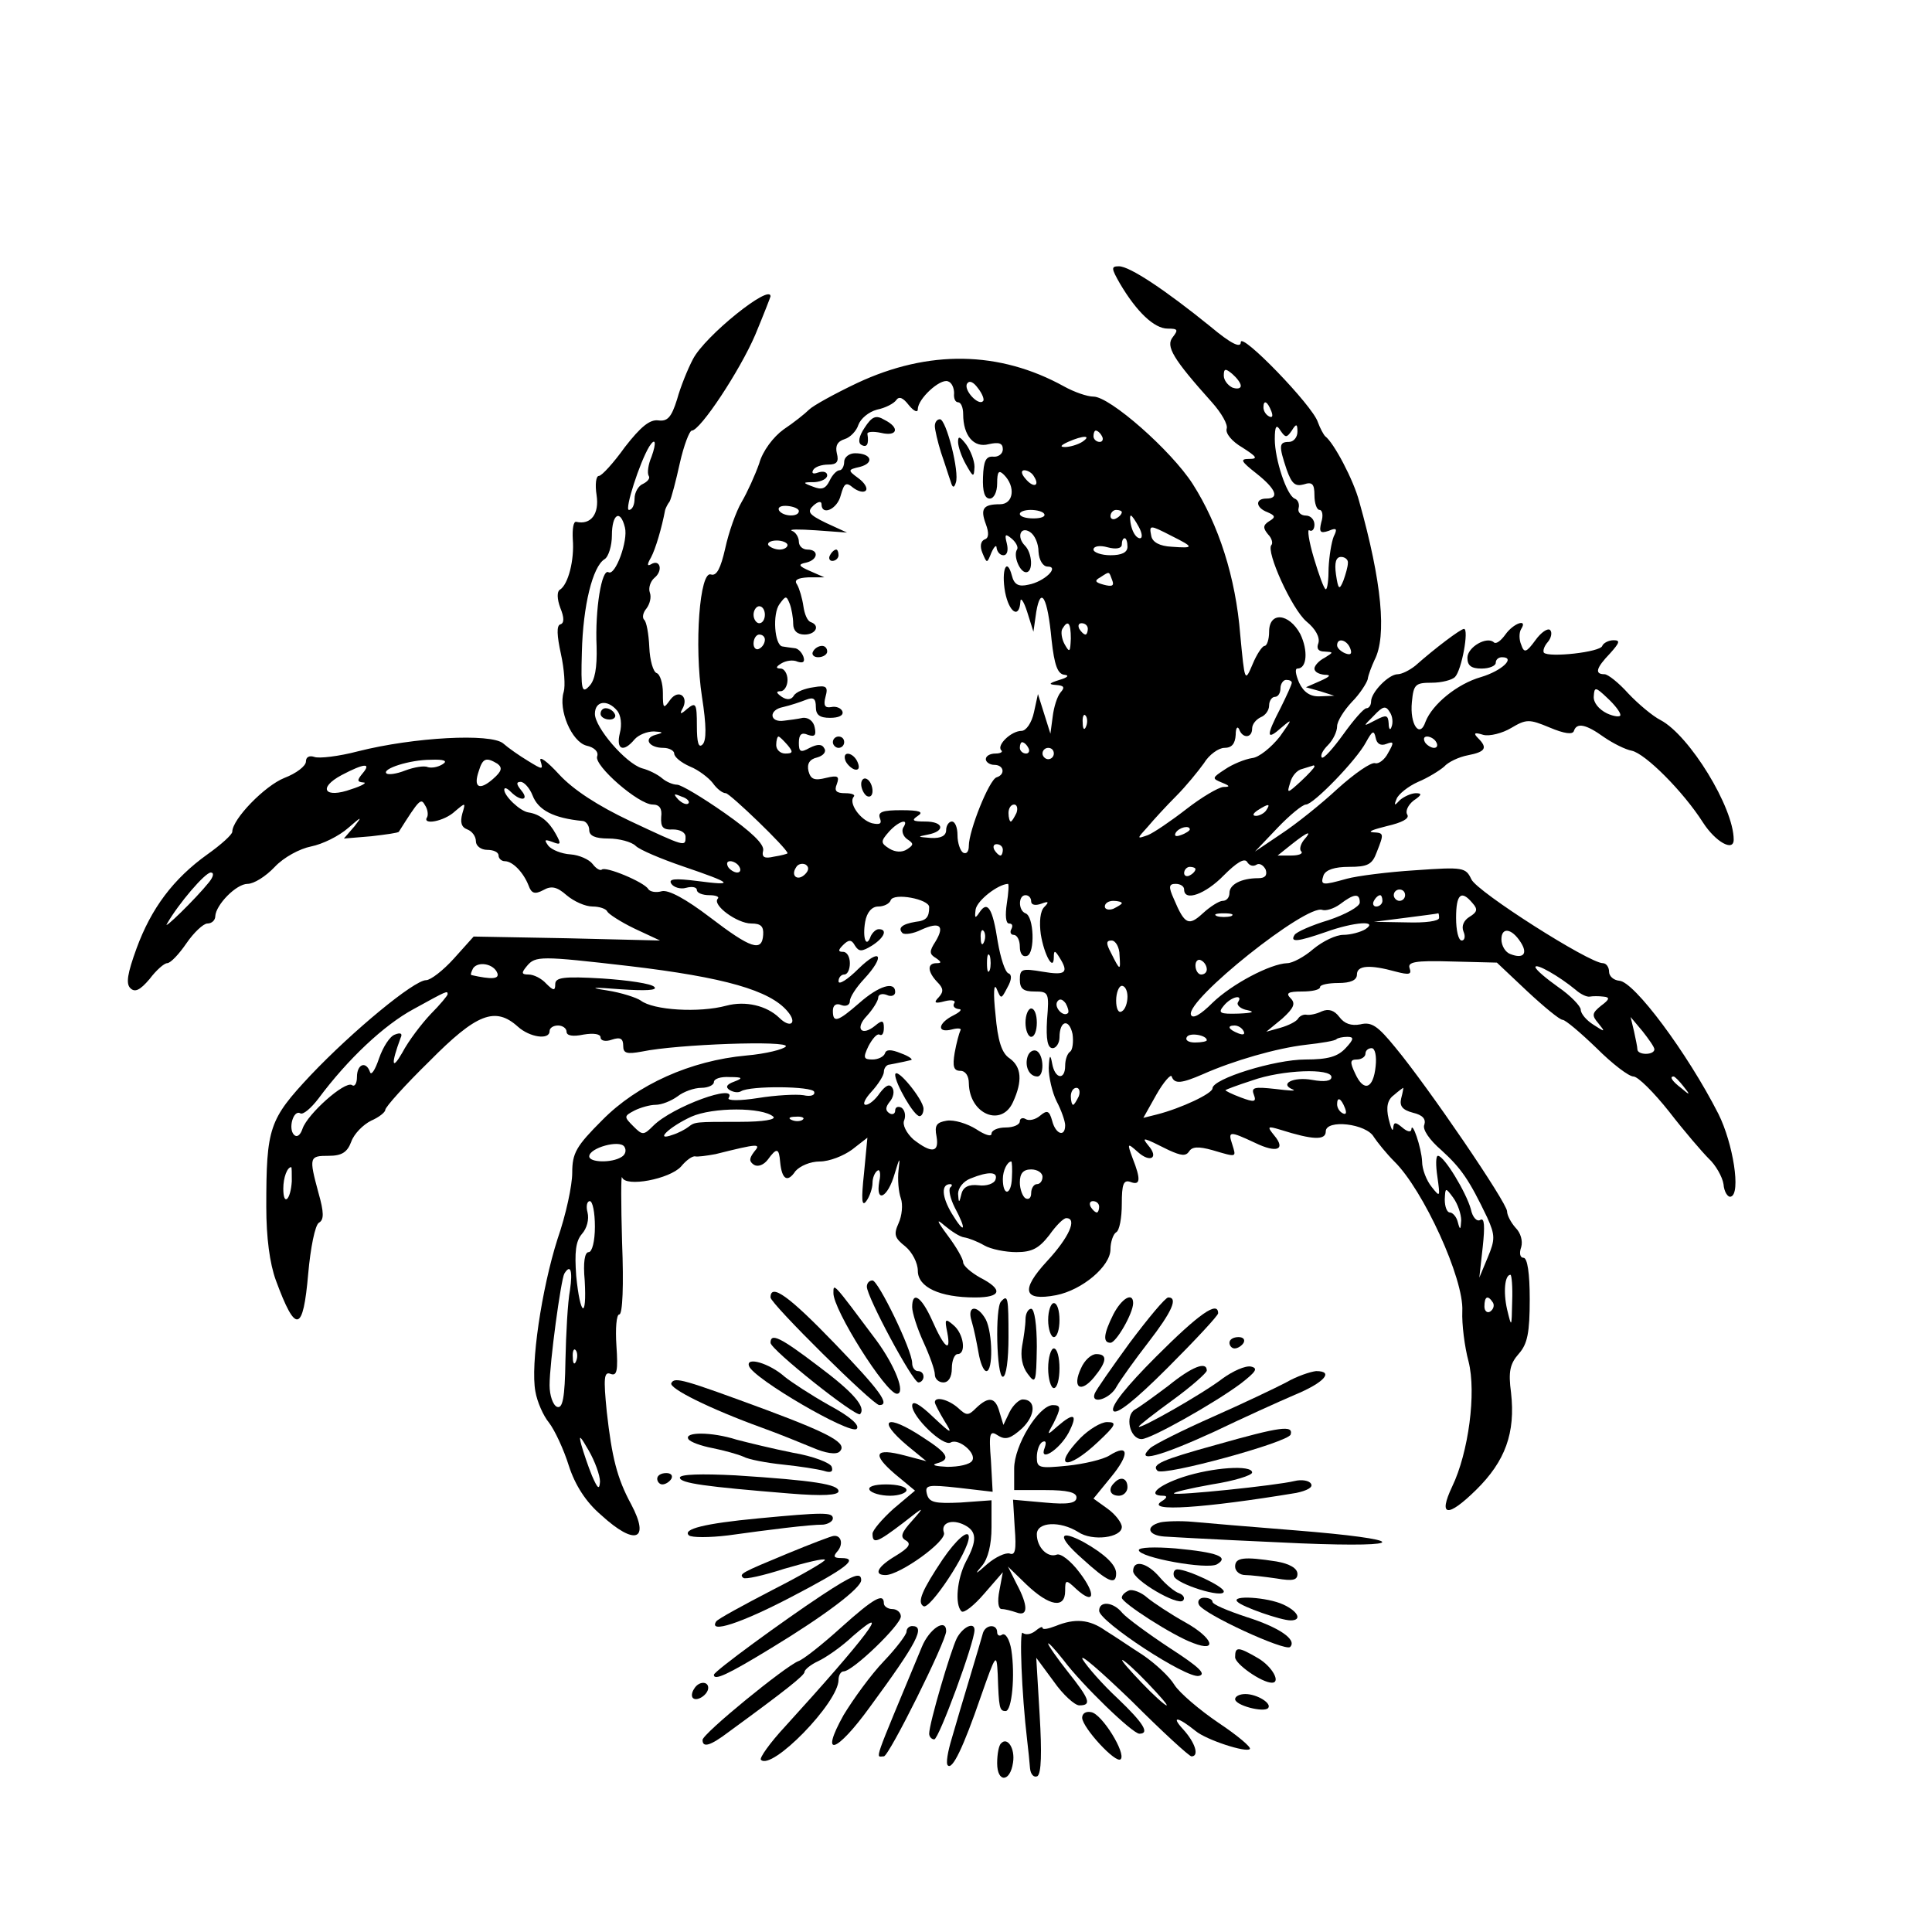 <?xml version="1.0" encoding="UTF-8" standalone="yes"?>
<svg version="1.0" xmlns="http://www.w3.org/2000/svg" width="100mm" height="100mm" viewBox="0 0 341 341" preserveAspectRatio="xMidYMid meet">
  <g transform="translate(0,341) scale(0.1,-0.1)" fill="#000000" stroke="none">
    <path d="M1977 2909 c29 -49 60 -79 84 -79 18 0 19 -2 9 -15 -13 -16 0 -38 69
-115 17 -19 29 -40 26 -47 -2 -8 9 -22 28 -33 25 -16 28 -20 12 -20 -17 0 -15
-4 13 -26 34 -27 41 -44 17 -44 -20 0 -19 -16 2 -24 14 -6 15 -9 3 -16 -11 -7
-11 -12 -2 -23 7 -7 9 -16 6 -19 -10 -11 36 -113 62 -135 16 -13 24 -28 21
-38 -4 -10 0 -15 11 -15 16 -1 16 -1 0 -11 -10 -5 -18 -14 -18 -19 0 -6 8 -10
18 -11 12 0 10 -3 -8 -11 l-25 -11 25 -7 25 -8 -25 -1 c-17 -1 -29 7 -37 24
-6 14 -8 25 -3 25 17 0 19 32 5 61 -20 37 -55 40 -55 4 0 -14 -4 -25 -8 -25
-4 0 -14 -15 -21 -32 -14 -33 -14 -32 -22 52 -8 101 -38 194 -84 266 -38 59
-146 154 -175 154 -11 0 -34 8 -52 18 -114 63 -239 65 -365 6 -40 -19 -78 -40
-85 -47 -7 -7 -27 -23 -45 -35 -18 -13 -37 -38 -43 -60 -7 -20 -21 -51 -31
-68 -10 -17 -23 -54 -29 -82 -8 -35 -15 -49 -25 -46 -20 8 -30 -125 -16 -216
8 -51 8 -77 1 -84 -7 -7 -10 3 -10 33 0 40 -2 42 -17 30 -11 -10 -14 -10 -9
-1 13 22 -6 37 -21 17 -12 -17 -13 -16 -13 12 0 17 -5 33 -11 35 -6 2 -12 22
-13 46 -1 23 -5 45 -9 48 -4 4 -2 13 4 20 6 8 9 20 6 28 -3 8 1 20 8 26 16 13
10 34 -6 24 -7 -4 -7 0 0 12 8 15 19 52 25 84 1 3 4 10 8 15 3 6 11 36 18 68
7 31 17 57 21 57 15 0 85 106 112 169 15 36 27 67 27 68 0 23 -116 -70 -137
-111 -9 -17 -22 -49 -28 -71 -10 -32 -17 -39 -33 -37 -15 2 -31 -11 -59 -47
-20 -28 -41 -51 -46 -51 -5 0 -7 -15 -4 -34 5 -33 -10 -53 -36 -47 -5 1 -7
-13 -6 -31 3 -36 -8 -80 -23 -89 -5 -3 -5 -16 1 -32 7 -17 7 -27 0 -29 -7 -2
-6 -20 1 -52 6 -27 8 -57 5 -67 -10 -32 14 -88 40 -95 14 -3 22 -11 19 -19 -6
-16 73 -85 98 -85 12 0 17 -7 15 -22 -1 -18 3 -23 21 -22 12 0 22 -5 22 -13 0
-18 0 -18 -98 28 -57 27 -100 55 -125 82 -21 23 -36 34 -33 24 5 -16 4 -16
-22 0 -15 9 -35 23 -44 31 -22 18 -157 11 -256 -14 -34 -9 -69 -13 -77 -10 -9
3 -15 0 -15 -8 0 -8 -17 -21 -38 -29 -35 -14 -92 -73 -92 -95 0 -5 -20 -23
-44 -40 -60 -43 -99 -95 -125 -166 -16 -44 -19 -62 -11 -70 8 -8 17 -4 34 16
12 16 26 28 31 28 6 0 21 16 34 35 13 19 30 35 37 35 8 0 14 6 14 13 1 20 37
57 57 57 11 0 32 13 48 30 16 17 44 32 64 36 20 4 49 18 66 33 23 20 25 21 11
3 l-19 -22 48 4 c26 3 48 6 49 8 36 57 39 60 46 47 5 -7 6 -17 4 -21 -10 -15
30 -8 49 10 19 16 19 16 13 -4 -4 -15 -2 -24 9 -28 8 -3 15 -12 15 -21 0 -8 9
-15 20 -15 11 0 20 -4 20 -10 0 -5 5 -10 11 -10 14 0 33 -20 42 -43 5 -14 11
-16 26 -8 14 8 24 6 41 -9 13 -11 33 -20 46 -20 12 0 24 -4 26 -9 2 -4 23 -18
48 -30 l45 -21 -165 4 -164 3 -35 -39 c-19 -21 -41 -38 -49 -38 -21 0 -129
-89 -204 -168 -73 -78 -78 -92 -78 -232 0 -54 6 -100 17 -130 35 -95 48 -92
57 12 4 45 12 86 19 90 9 5 9 18 -1 53 -17 63 -16 65 18 65 23 0 33 6 40 25 5
14 21 30 35 37 14 6 25 15 25 19 0 5 35 44 78 86 83 84 116 97 156 61 21 -19
56 -24 56 -8 0 6 7 10 15 10 8 0 15 -5 15 -11 0 -7 11 -9 30 -5 18 3 30 1 30
-5 0 -6 9 -8 20 -4 15 5 20 2 20 -11 0 -13 6 -15 33 -10 62 13 261 20 254 9
-4 -5 -35 -13 -70 -16 -98 -9 -192 -51 -254 -114 -46 -46 -53 -58 -53 -93 0
-22 -11 -74 -26 -117 -28 -88 -48 -222 -39 -269 3 -18 14 -43 24 -55 10 -13
26 -47 35 -76 11 -34 30 -64 57 -87 60 -55 87 -45 53 19 -25 46 -34 83 -43
163 -6 60 -5 72 7 67 11 -4 13 6 10 50 -2 30 0 55 5 55 6 0 8 52 5 127 -2 69
-2 121 0 115 6 -18 84 -3 104 19 9 11 20 19 25 18 4 -1 20 1 36 4 76 19 81 19
68 4 -9 -12 -9 -17 0 -23 7 -4 17 0 24 9 16 22 20 21 22 -4 3 -31 13 -37 27
-16 8 9 26 17 43 17 17 0 42 10 57 21 l27 21 -6 -63 c-5 -46 -4 -60 4 -49 6 8
11 23 11 32 0 9 4 19 9 22 4 3 6 -6 3 -19 -7 -40 15 -29 27 13 9 30 10 31 7 7
-2 -16 0 -39 4 -50 4 -11 2 -31 -4 -44 -9 -20 -7 -26 12 -41 12 -10 22 -29 22
-43 0 -29 39 -47 101 -47 47 0 50 14 9 35 -16 9 -30 21 -30 27 0 6 -12 27 -27
47 -20 27 -21 31 -6 18 12 -10 27 -20 35 -21 7 -1 23 -7 35 -14 12 -7 38 -12
57 -12 28 0 40 7 58 30 12 17 25 30 30 30 20 0 5 -34 -34 -76 -47 -51 -42 -71
16 -60 46 9 96 51 96 81 0 13 5 27 10 30 6 3 10 26 10 50 0 35 3 43 15 39 18
-7 19 4 4 42 -10 27 -9 27 9 11 22 -20 38 -11 19 11 -13 16 -10 15 36 -8 22
-10 30 -11 36 -2 5 8 16 9 41 2 44 -13 42 -13 35 10 -8 24 -5 24 40 3 39 -19
55 -12 34 13 -13 16 -12 17 11 10 57 -18 80 -19 80 -3 0 22 72 14 85 -10 6 -9
22 -29 36 -43 51 -50 123 -207 120 -264 -1 -23 4 -63 11 -89 14 -55 0 -161
-29 -221 -25 -53 -8 -55 42 -6 52 51 70 101 62 172 -5 37 -2 51 14 69 15 17
19 37 19 96 0 45 -4 73 -11 73 -6 0 -8 8 -4 19 3 11 -1 25 -10 34 -8 9 -15 22
-15 29 0 15 -139 219 -197 289 -31 38 -42 46 -62 41 -16 -3 -28 1 -37 13 -9
12 -19 15 -31 10 -10 -5 -22 -7 -27 -6 -5 1 -12 -2 -15 -7 -3 -5 -17 -12 -31
-16 l-25 -7 28 23 c21 19 24 27 15 36 -9 9 -5 12 20 12 18 0 32 3 32 8 0 4 15
7 32 7 22 0 33 5 33 15 0 16 22 18 69 5 23 -6 28 -5 24 6 -4 11 9 14 74 12
l80 -2 53 -50 c30 -28 58 -51 63 -51 5 0 32 -23 60 -50 28 -28 57 -50 65 -50
8 0 36 -28 63 -62 27 -35 59 -72 70 -83 12 -11 24 -32 26 -45 1 -14 8 -24 13
-22 18 5 4 94 -22 146 -55 108 -149 234 -175 235 -10 1 -18 8 -18 16 0 8 -5
15 -11 15 -24 0 -222 126 -232 148 -10 21 -14 22 -99 16 -48 -3 -103 -10 -121
-15 -43 -12 -47 -12 -41 6 4 10 20 15 45 15 33 0 41 4 49 26 13 33 13 34 -7
35 -10 1 1 5 25 11 26 6 40 13 36 20 -4 6 1 17 11 25 15 10 15 13 4 13 -8 0
-21 -6 -28 -12 -10 -11 -11 -10 -6 2 3 8 20 22 38 30 17 7 38 20 46 27 7 8 26
17 42 20 31 6 35 13 18 30 -9 9 -7 11 9 6 11 -3 34 3 49 12 27 16 32 16 68 1
26 -11 41 -13 43 -6 5 15 21 12 53 -11 16 -11 38 -22 49 -24 24 -5 91 -72 126
-127 22 -34 54 -52 54 -30 0 57 -78 184 -129 211 -14 7 -40 29 -57 47 -17 19
-36 34 -42 34 -18 0 -15 11 10 37 17 19 18 23 6 23 -9 0 -18 -5 -20 -10 -3
-11 -94 -21 -103 -12 -2 3 0 11 7 19 6 7 8 17 4 21 -4 4 -16 -4 -26 -18 -16
-22 -20 -23 -25 -8 -4 9 -4 22 0 28 12 19 -14 10 -28 -10 -8 -11 -16 -17 -20
-14 -12 12 -47 -8 -47 -27 0 -14 7 -19 25 -19 14 0 25 5 25 10 0 6 5 10 11 10
25 0 0 -24 -37 -35 -42 -12 -86 -48 -98 -79 -10 -30 -28 -5 -24 35 3 31 6 34
35 34 18 0 36 5 41 10 12 12 25 85 16 85 -6 0 -51 -34 -86 -65 -10 -8 -24 -15
-31 -15 -16 0 -47 -32 -47 -48 0 -7 -4 -12 -8 -12 -5 0 -23 -21 -41 -46 -18
-25 -35 -44 -38 -41 -3 4 2 13 11 22 9 9 16 24 16 33 0 9 12 28 26 43 14 14
26 33 28 40 1 8 7 23 12 34 22 42 13 138 -27 280 -10 38 -45 104 -60 115 -3 3
-9 14 -13 25 -9 29 -136 160 -136 141 0 -11 -17 -3 -54 28 -79 64 -142 106
-161 106 -14 0 -14 -3 2 -31z m213 -180 c0 -5 -7 -6 -15 -3 -8 4 -15 13 -15
21 0 13 3 13 15 3 8 -7 15 -16 15 -21z m-506 -13 c-1 -9 2 -16 7 -16 5 0 9 -9
9 -21 0 -38 19 -60 45 -53 18 4 25 2 25 -9 0 -8 -8 -14 -17 -13 -13 1 -17 -8
-18 -36 -1 -26 3 -38 12 -38 7 0 13 11 13 27 0 21 3 24 12 15 21 -21 17 -52
-7 -52 -30 0 -35 -8 -25 -35 6 -16 5 -25 -2 -27 -7 -3 -9 -12 -4 -24 8 -19 8
-19 16 1 5 11 9 14 9 8 1 -7 6 -13 12 -13 7 0 9 9 6 21 -4 16 -3 18 9 8 7 -6
12 -15 9 -19 -7 -11 5 -40 16 -40 13 0 11 34 -2 47 -15 15 -8 35 9 24 8 -5 15
-20 15 -35 1 -15 8 -26 16 -26 22 0 -6 -27 -34 -32 -17 -4 -25 0 -29 16 -9 34
-19 10 -12 -29 7 -36 25 -48 27 -17 0 9 6 1 12 -18 l11 -35 5 35 c8 47 20 26
27 -49 5 -46 11 -61 23 -62 9 -1 5 -5 -9 -9 -19 -6 -20 -8 -6 -9 14 -1 16 -4
8 -13 -6 -7 -12 -26 -14 -43 l-4 -30 -11 35 -11 35 -7 -32 c-4 -19 -14 -33
-22 -33 -18 0 -44 -25 -36 -34 4 -3 -1 -6 -10 -6 -9 0 -17 -4 -17 -10 0 -5 7
-10 15 -10 17 0 20 -17 4 -22 -13 -4 -49 -94 -49 -121 0 -10 -4 -15 -10 -12
-5 3 -10 17 -10 31 0 13 -4 24 -10 24 -5 0 -10 -7 -10 -15 0 -10 -9 -15 -27
-14 -24 2 -25 2 -5 6 31 6 28 23 -5 23 -22 0 -25 2 -13 10 11 7 3 10 -29 10
-33 0 -42 -3 -38 -14 4 -10 0 -12 -14 -9 -21 6 -42 36 -32 47 3 3 -3 6 -15 6
-16 0 -20 4 -15 16 5 14 2 16 -19 11 -20 -5 -27 -3 -31 12 -3 13 2 21 15 24
11 3 17 10 13 16 -4 8 -12 8 -26 1 -16 -9 -19 -7 -19 9 0 15 5 19 16 14 12 -4
15 -1 12 13 -2 11 -11 18 -21 17 -9 -2 -24 -4 -33 -5 -26 -4 -28 19 -2 24 13
3 31 9 41 13 13 5 17 2 17 -13 0 -14 7 -19 25 -19 15 0 24 4 22 11 -2 6 -11
10 -20 8 -11 -2 -14 3 -10 18 5 18 2 21 -21 17 -15 -2 -31 -8 -35 -15 -4 -7
-12 -8 -21 -2 -10 7 -11 10 -2 10 6 0 12 9 12 20 0 11 -6 20 -12 20 -9 0 -9 3
1 9 8 5 21 7 29 3 10 -3 13 0 10 9 -3 8 -10 15 -16 15 -7 1 -16 2 -21 3 -14 2
-18 58 -5 75 11 15 12 15 18 0 3 -8 6 -24 6 -35 0 -12 7 -19 20 -19 20 0 28
16 11 22 -6 2 -11 14 -13 28 -2 14 -7 31 -11 38 -6 8 0 12 20 13 l28 0 -25 11
c-21 9 -22 12 -7 15 21 5 23 23 2 23 -8 0 -15 6 -15 14 0 8 -6 17 -12 19 -7 3
12 3 42 1 l55 -4 -37 17 c-31 15 -34 20 -22 31 8 7 14 8 14 2 0 -21 28 -9 34
16 6 21 9 24 22 13 8 -6 18 -9 22 -5 4 4 -2 14 -13 22 -19 14 -19 15 3 20 26
7 20 24 -9 24 -10 0 -19 -7 -19 -15 0 -8 -4 -15 -8 -15 -5 0 -13 -8 -18 -19
-7 -14 -14 -16 -29 -10 -19 7 -19 8 3 8 12 1 22 6 22 12 0 6 -7 8 -16 5 -8 -3
-12 -2 -9 4 3 6 15 10 27 10 15 0 19 5 15 20 -3 13 1 21 14 25 10 3 21 15 24
25 4 11 18 23 33 27 15 3 30 11 34 17 5 7 12 4 22 -9 9 -11 16 -14 16 -7 0 18
39 54 53 49 7 -2 11 -12 11 -21z m51 -14 c-8 -9 -35 20 -28 31 4 6 11 3 19 -8
8 -10 12 -21 9 -23z m509 -18 c3 -8 2 -12 -4 -9 -6 3 -10 10 -10 16 0 14 7 11
14 -7z m36 -34 c8 13 10 12 10 -2 0 -10 -7 -18 -15 -18 -18 0 -18 -7 -4 -49 9
-25 15 -30 30 -26 15 5 19 1 19 -19 0 -14 4 -26 9 -26 5 0 7 -10 3 -22 -4 -17
-2 -20 13 -15 14 6 16 4 9 -10 -4 -10 -8 -35 -9 -55 0 -21 -2 -38 -5 -38 -3 0
-12 25 -21 55 -9 30 -12 52 -8 49 5 -3 9 2 9 10 0 9 -7 16 -15 16 -9 0 -15 6
-13 13 2 7 -1 15 -7 17 -14 6 -35 69 -35 105 0 23 3 27 10 15 9 -13 11 -13 20
0z m-335 -10 c3 -5 1 -10 -4 -10 -6 0 -11 5 -11 10 0 6 2 10 4 10 3 0 8 -4 11
-10z m-35 -10 c-8 -5 -22 -9 -30 -9 -10 0 -8 3 5 9 27 12 43 12 25 0z m-760
-26 c-6 -14 -8 -29 -5 -34 3 -4 -2 -10 -10 -14 -8 -3 -15 -15 -15 -26 0 -11
-4 -20 -10 -20 -8 0 19 84 36 112 11 17 13 7 4 -18z m675 -35 c11 -17 -1 -21
-15 -4 -8 9 -8 15 -2 15 6 0 14 -5 17 -11z m-415 -61 c0 -11 -28 -10 -35 1 -3
6 4 9 15 8 11 -1 20 -5 20 -9z m433 -5 c3 -5 -6 -8 -19 -8 -13 0 -24 3 -24 8
0 4 9 7 19 7 11 0 22 -3 24 -7z m137 3 c0 -3 -4 -8 -10 -11 -5 -3 -10 -1 -10
4 0 6 5 11 10 11 6 0 10 -2 10 -4z m-877 -27 c6 -23 -17 -86 -29 -79 -12 7
-24 -66 -21 -131 1 -38 -3 -60 -13 -70 -13 -14 -15 -7 -13 60 2 82 19 151 40
164 7 4 13 24 13 42 0 38 15 47 23 14z m907 1 c6 -11 7 -20 2 -20 -6 0 -12 9
-15 20 -3 11 -3 20 -1 20 2 0 8 -9 14 -20z m58 -16 c40 -20 40 -22 0 -19 -21
1 -34 8 -36 19 -4 20 -3 20 36 0z m-678 -16 c0 -4 -6 -8 -14 -8 -8 0 -17 4
-20 8 -2 4 4 8 15 8 10 0 19 -4 19 -8z m600 -3 c0 -10 -10 -15 -30 -15 -16 0
-30 5 -30 10 0 6 11 8 25 4 15 -4 25 -2 25 5 0 6 2 11 5 11 3 0 5 -7 5 -15z
m389 -29 c0 -6 -4 -20 -8 -31 -7 -17 -9 -16 -13 11 -3 21 0 31 9 31 7 0 13 -5
12 -11z m-416 -30 c4 -10 0 -12 -15 -8 -15 4 -17 7 -6 13 17 11 15 11 21 -5z
m-613 -61 c0 -8 -4 -15 -10 -15 -5 0 -10 7 -10 15 0 8 5 15 10 15 6 0 10 -7
10 -15z m540 -42 c-1 -24 -2 -26 -11 -10 -5 9 -7 22 -4 27 10 17 15 11 15 -17z
m30 17 c0 -5 -2 -10 -4 -10 -3 0 -8 5 -11 10 -3 6 -1 10 4 10 6 0 11 -4 11
-10z m-570 -19 c0 -6 -4 -13 -10 -16 -5 -3 -10 1 -10 9 0 9 5 16 10 16 6 0 10
-4 10 -9z m1033 -15 c4 -10 1 -13 -9 -9 -7 3 -14 9 -14 14 0 14 17 10 23 -5z
m-103 -61 c0 -3 -9 -23 -20 -45 -26 -50 -25 -58 2 -34 20 17 19 15 -3 -16 -15
-19 -37 -37 -49 -38 -13 -2 -35 -11 -48 -20 -23 -15 -23 -16 -6 -23 15 -6 16
-8 3 -8 -9 -1 -38 -18 -65 -39 -27 -21 -58 -42 -68 -46 -20 -7 -20 -7 0 15 10
12 33 37 50 54 17 17 39 44 49 58 9 15 26 27 36 27 13 0 19 7 20 23 0 12 3 16
6 10 6 -17 23 -16 23 1 0 8 7 16 15 20 8 3 15 12 15 21 0 8 5 15 10 15 6 0 10
7 10 15 0 8 5 15 10 15 6 0 10 -2 10 -5z m580 -57 c0 -4 -11 -3 -24 3 -14 7
-24 19 -23 30 1 17 3 17 24 -3 13 -12 23 -25 23 -30z m-1771 8 c7 -8 9 -25 5
-40 -7 -29 6 -35 26 -11 7 8 22 14 34 14 17 -1 18 -2 3 -6 -22 -6 -12 -23 14
-23 10 0 19 -5 19 -10 0 -6 12 -16 28 -23 15 -6 33 -20 40 -29 7 -10 17 -18
23 -18 7 0 109 -98 109 -106 0 -1 -11 -4 -24 -6 -17 -4 -22 -1 -19 11 2 11
-21 33 -68 66 -40 28 -77 50 -84 50 -7 0 -19 5 -26 11 -8 7 -24 15 -36 18 -29
9 -83 72 -83 96 0 23 22 26 39 6z m1367 -29 c-2 -7 -5 -4 -5 6 -1 15 -4 16
-23 6 -23 -12 -23 -12 -3 8 16 17 21 18 28 6 5 -7 6 -19 3 -26z m-539 1 c-3
-8 -6 -5 -6 6 -1 11 2 17 5 13 3 -3 4 -12 1 -19z m530 -31 c13 5 14 3 3 -16
-6 -12 -17 -20 -23 -18 -7 2 -36 -18 -66 -45 -29 -27 -74 -63 -100 -80 l-46
-31 40 42 c21 22 44 41 50 41 13 0 89 78 106 110 11 20 14 22 17 8 2 -11 9
-15 19 -11z m-1057 -2 c10 -12 10 -15 -4 -15 -9 0 -16 7 -16 15 0 8 2 15 4 15
2 0 9 -7 16 -15z m1145 5 c3 -5 2 -10 -4 -10 -5 0 -13 5 -16 10 -3 6 -2 10 4
10 5 0 13 -4 16 -10z m-720 -10 c3 -5 1 -10 -4 -10 -6 0 -11 5 -11 10 0 6 2
10 4 10 3 0 8 -4 11 -10z m45 -10 c0 -5 -4 -10 -10 -10 -5 0 -10 5 -10 10 0 6
5 10 10 10 6 0 10 -4 10 -10z m-1079 -19 c-8 -5 -19 -7 -26 -5 -6 3 -24 0 -40
-6 -15 -6 -30 -8 -33 -5 -8 8 41 24 78 24 24 1 31 -2 21 -8z m97 1 c9 -7 8
-13 -8 -27 -24 -21 -35 -15 -25 14 7 23 13 25 33 13z m-238 -17 c-10 -12 -10
-15 1 -16 8 0 -2 -6 -21 -12 -47 -17 -60 2 -17 25 40 21 53 22 37 3z m1680 12
c0 -2 -11 -14 -24 -26 -24 -22 -25 -22 -19 -3 3 12 12 23 22 25 9 3 17 5 19 6
1 0 2 0 2 -2z m-1380 -51 c10 -26 37 -40 88 -45 6 0 12 -8 12 -16 0 -10 10
-15 34 -15 19 0 41 -6 48 -13 7 -7 45 -23 83 -36 88 -30 94 -35 26 -26 -40 5
-52 4 -46 -5 4 -6 16 -10 26 -7 11 3 19 1 19 -4 0 -5 10 -9 22 -9 12 0 18 -3
15 -6 -11 -11 34 -44 59 -44 17 0 22 -5 21 -20 -2 -31 -22 -24 -94 31 -42 32
-73 49 -85 46 -10 -3 -21 -1 -24 4 -7 12 -76 41 -82 34 -3 -2 -10 2 -16 10 -6
8 -24 16 -39 17 -16 1 -33 8 -39 15 -8 11 -7 12 7 7 15 -6 16 -4 6 14 -12 22
-28 35 -48 38 -15 2 -43 29 -43 40 0 5 5 3 12 -4 17 -17 33 -15 18 3 -9 11 -9
15 -1 15 6 0 16 -11 21 -24z m275 -14 c-3 -3 -11 0 -18 7 -9 10 -8 11 6 5 10
-3 15 -9 12 -12z m579 -17 c-4 -8 -8 -15 -10 -15 -2 0 -4 7 -4 15 0 8 4 15 10
15 5 0 7 -7 4 -15z m441 5 c-3 -5 -12 -10 -18 -10 -7 0 -6 4 3 10 19 12 23 12
15 0z m-641 -31 c-3 -6 0 -15 7 -20 12 -8 12 -10 0 -18 -9 -6 -21 -5 -31 1
-16 10 -16 13 -1 30 17 19 37 25 25 7z m506 -3 c0 -2 -7 -7 -16 -10 -8 -3 -12
-2 -9 4 6 10 25 14 25 6z m201 -19 c-6 -8 -8 -17 -4 -20 3 -4 -5 -7 -18 -7
l-24 0 25 20 c29 23 37 25 21 7z m-531 -17 c0 -5 -2 -10 -4 -10 -3 0 -8 5 -11
10 -3 6 -1 10 4 10 6 0 11 -4 11 -10z m448 -26 c5 3 12 -1 16 -9 3 -10 -1 -15
-13 -15 -30 0 -51 -11 -51 -26 0 -8 -5 -14 -12 -14 -6 0 -22 -10 -35 -22 -25
-23 -32 -20 -51 25 -10 22 -9 27 3 27 8 0 15 -4 15 -10 0 -22 38 -8 70 25 22
22 36 31 41 24 4 -7 11 -9 17 -5z m-913 -4 c3 -5 2 -10 -4 -10 -5 0 -13 5 -16
10 -3 6 -2 10 4 10 5 0 13 -4 16 -10z m116 -13 c-13 -13 -26 -3 -16 12 3 6 11
8 17 5 6 -4 6 -10 -1 -17z m689 9 c0 -3 -4 -8 -10 -11 -5 -3 -10 -1 -10 4 0 6
5 11 10 11 6 0 10 -2 10 -4z m-1741 -23 c-24 -30 -84 -88 -74 -73 20 35 67 90
77 90 6 0 5 -7 -3 -17z m1408 -38 c-3 -20 -2 -35 4 -35 6 0 7 -4 4 -10 -3 -5
-1 -10 4 -10 6 0 11 -9 11 -21 0 -12 5 -19 13 -16 14 5 12 70 -3 75 -13 5 -13
32 0 32 6 0 10 -5 10 -11 0 -6 7 -8 18 -4 13 5 14 3 5 -6 -7 -7 -9 -26 -6 -48
6 -37 23 -67 23 -40 0 12 2 12 10 -1 17 -27 11 -32 -30 -25 -36 6 -40 5 -40
-14 0 -16 6 -21 26 -21 25 0 26 -2 22 -50 -2 -35 1 -50 10 -50 6 0 12 9 12 19
0 30 17 34 23 6 2 -14 0 -28 -4 -31 -5 -3 -9 -14 -9 -25 0 -26 -18 -24 -23 4
-3 17 -5 16 -6 -8 0 -16 6 -43 14 -59 8 -15 15 -35 15 -42 0 -22 -17 -16 -23
8 -5 18 -9 19 -21 9 -8 -7 -20 -10 -26 -6 -5 3 -10 1 -10 -4 0 -6 -11 -11 -25
-11 -14 0 -25 -5 -25 -11 0 -6 -12 -2 -27 8 -16 10 -39 17 -52 15 -18 -3 -22
-8 -18 -28 5 -29 -9 -30 -41 -5 -12 11 -20 26 -16 34 3 8 1 18 -5 22 -6 3 -11
1 -11 -5 0 -6 -5 -8 -10 -5 -8 5 -7 11 0 20 7 8 9 19 5 25 -5 8 -12 4 -22 -9
-8 -12 -19 -21 -25 -21 -6 0 -2 10 10 23 12 13 22 29 22 35 0 7 5 13 10 13 6
1 15 3 20 4 6 1 13 3 18 4 4 1 -4 7 -18 12 -17 7 -26 7 -28 0 -2 -6 -12 -11
-22 -11 -16 0 -17 3 -7 24 7 13 15 22 19 20 5 -3 8 2 8 12 0 13 -3 14 -15 4
-24 -20 -37 -6 -15 17 11 12 20 27 20 32 0 6 7 8 15 5 8 -4 15 -1 15 5 0 20
-29 11 -63 -19 -39 -34 -47 -36 -47 -14 0 10 6 14 15 10 8 -3 15 0 15 7 0 7
11 24 25 39 38 41 30 57 -10 18 -19 -19 -35 -29 -35 -22 0 7 5 12 10 12 6 0
10 9 10 20 0 11 -5 20 -12 20 -9 0 -9 3 0 12 10 10 15 10 21 -1 7 -11 12 -11
30 0 22 14 28 29 12 29 -5 0 -11 -6 -14 -12 -8 -23 -15 -4 -10 25 3 17 12 27
23 27 10 0 20 5 22 11 5 14 68 2 68 -12 0 -18 -5 -24 -24 -26 -24 -4 -32 -11
-23 -20 4 -3 19 -1 33 6 33 15 42 7 25 -21 -11 -17 -11 -22 1 -29 10 -7 10 -9
1 -9 -17 0 -16 -15 1 -33 11 -11 12 -17 3 -27 -10 -10 -7 -12 11 -7 12 3 20 1
16 -4 -3 -5 1 -9 8 -10 7 0 3 -5 -9 -11 -28 -14 -30 -32 -3 -25 11 3 18 2 15
-2 -2 -4 -7 -22 -10 -39 -4 -24 -2 -32 10 -32 9 0 15 -9 15 -22 1 -55 58 -78
78 -33 17 37 15 62 -6 77 -14 9 -21 31 -25 78 -4 36 -3 56 2 45 8 -19 8 -19
19 2 8 14 8 23 2 25 -6 2 -14 27 -19 56 -9 59 -18 73 -32 52 -8 -12 -9 -11 -7
5 3 16 39 44 57 45 2 0 1 -16 -2 -35z m703 15 c0 -5 -4 -10 -10 -10 -5 0 -10
5 -10 10 0 6 5 10 10 10 6 0 10 -4 10 -10z m-80 -13 c0 -7 -25 -21 -55 -31
-30 -9 -57 -21 -60 -26 -9 -14 6 -12 55 5 50 18 94 21 70 5 -8 -5 -26 -10 -39
-10 -13 0 -36 -11 -53 -25 -16 -14 -37 -25 -46 -25 -30 -1 -98 -37 -132 -70
-21 -21 -35 -29 -38 -21 -9 26 204 196 232 185 6 -2 20 2 31 10 25 19 35 20
35 3z m40 3 c0 -5 -5 -10 -11 -10 -5 0 -7 5 -4 10 3 6 8 10 11 10 2 0 4 -4 4
-10z m159 -4 c10 -11 8 -16 -5 -24 -10 -6 -15 -16 -11 -26 4 -9 2 -16 -3 -16
-6 0 -10 18 -10 40 0 42 9 50 29 26z m-619 0 c0 -2 -7 -6 -15 -10 -8 -3 -15
-1 -15 4 0 6 7 10 15 10 8 0 15 -2 15 -4z m193 -23 c-7 -2 -19 -2 -25 0 -7 3
-2 5 12 5 14 0 19 -2 13 -5z m367 -3 c0 -6 -25 -9 -57 -8 l-58 1 55 7 c30 4
56 7 58 8 1 1 2 -2 2 -8z m-803 -42 c-3 -8 -6 -5 -6 6 -1 11 2 17 5 13 3 -3 4
-12 1 -19z m947 -1 c13 -20 5 -30 -18 -21 -9 3 -16 15 -16 26 0 22 18 20 34
-5z m-708 -23 c2 -28 1 -28 -15 4 -9 17 -9 22 1 22 7 0 14 -12 14 -26z m-229
-26 c-3 -7 -5 -2 -5 12 0 14 2 19 5 13 2 -7 2 -19 0 -25z m-637 7 c169 -20
249 -43 280 -80 18 -21 5 -31 -15 -11 -22 21 -59 30 -93 21 -48 -13 -129 -8
-151 9 -7 5 -34 14 -60 18 -33 5 -26 6 24 2 44 -3 66 -2 60 4 -5 6 -47 12 -92
15 -68 4 -83 2 -83 -10 0 -12 -3 -12 -16 1 -8 9 -22 16 -31 16 -13 0 -13 3 -3
15 15 18 24 18 180 0z m1020 -6 c0 -5 -4 -9 -10 -9 -5 0 -10 7 -10 16 0 8 5
12 10 9 6 -3 10 -10 10 -16z m-1252 -7 c3 -10 -10 -11 -46 -3 -2 1 0 6 3 12 9
13 37 8 43 -9z m1903 -29 c9 -8 20 -13 25 -12 5 1 16 1 24 0 12 -1 11 -5 -4
-16 -16 -13 -17 -17 -5 -31 13 -16 12 -16 -8 -3 -13 8 -23 20 -23 27 0 6 -18
25 -40 40 -21 15 -39 30 -40 35 0 8 42 -16 71 -40z m-791 -12 c0 -11 -4 -23
-10 -26 -6 -4 -10 5 -10 19 0 14 5 26 10 26 6 0 10 -9 10 -19z m-1200 4 c0 -2
-13 -18 -30 -35 -16 -17 -39 -47 -50 -68 -19 -33 -20 -20 -3 26 4 8 0 10 -10
6 -9 -3 -21 -22 -28 -42 -7 -21 -14 -31 -16 -24 -7 20 -23 14 -23 -9 0 -11 -4
-18 -9 -14 -13 7 -78 -51 -87 -77 -4 -12 -10 -16 -15 -11 -11 11 -1 45 11 38
5 -3 19 9 32 26 52 70 116 130 168 158 60 33 60 33 60 26z m1095 -33 c-8 -8
-25 10 -19 20 4 6 9 5 15 -3 4 -7 6 -15 4 -17z m300 19 c-3 -5 5 -12 17 -14
14 -3 8 -5 -16 -6 -33 -1 -37 1 -26 14 13 16 35 21 25 6z m735 -83 c0 -5 -7
-8 -15 -8 -8 0 -15 3 -15 8 0 4 -3 18 -6 32 l-6 25 21 -25 c11 -14 21 -28 21
-32z m-725 32 c3 -6 -1 -7 -9 -4 -18 7 -21 14 -7 14 6 0 13 -4 16 -10z m-65
-16 c0 -2 -9 -4 -21 -4 -11 0 -18 4 -14 10 5 8 35 3 35 -6z m245 -14 c-14 -15
-31 -20 -71 -20 -54 0 -164 -34 -164 -51 0 -9 -55 -35 -98 -46 l-24 -6 23 41
c13 23 26 37 27 32 5 -14 18 -12 55 4 54 24 130 46 182 52 27 3 52 7 54 10 2
2 11 4 19 4 12 0 12 -4 -3 -20z m53 -32 c-4 -40 -21 -46 -36 -13 -10 21 -9 25
3 25 8 0 15 5 15 10 0 6 5 10 11 10 6 0 9 -14 7 -32z m-78 -19 c0 -7 -12 -9
-34 -5 -33 6 -59 -7 -34 -17 7 -3 -7 -2 -31 1 -37 4 -43 3 -38 -10 5 -13 1
-14 -23 -5 -16 6 -28 12 -27 13 1 1 22 9 47 17 53 19 140 22 140 6z m-1054 -8
c-14 -5 -16 -10 -8 -15 7 -4 15 -5 20 -2 16 10 126 9 129 -1 2 -6 -6 -9 -19
-6 -13 2 -49 0 -80 -5 -32 -5 -55 -5 -52 0 17 27 -99 -15 -133 -49 -17 -17
-19 -17 -35 -1 -17 17 -17 18 2 28 10 5 27 10 37 10 11 0 28 7 39 15 10 8 29
15 42 15 12 0 22 5 22 10 0 6 12 10 28 9 23 0 24 -2 8 -8z m1675 -8 c13 -16
12 -17 -3 -4 -17 13 -22 21 -14 21 2 0 10 -8 17 -17z m-1067 -18 c-4 -8 -8
-15 -10 -15 -2 0 -4 7 -4 15 0 8 4 15 10 15 5 0 7 -7 4 -15z m569 -4 c-3 -13
2 -20 21 -25 17 -4 23 -11 20 -21 -4 -8 9 -27 30 -45 35 -32 49 -52 81 -119
14 -31 14 -39 1 -70 l-15 -36 6 54 c4 37 3 52 -4 48 -6 -4 -14 4 -17 19 -8 29
-47 94 -58 94 -4 0 -4 -17 -1 -37 5 -36 5 -37 -10 -18 -9 11 -17 31 -17 45 -1
24 -18 74 -19 56 -1 -5 -8 -3 -16 4 -12 10 -15 10 -16 -1 -1 -8 -4 0 -8 16 -5
21 -2 34 9 42 8 7 16 13 17 13 0 0 -1 -8 -4 -19z m-99 -17 c3 -8 2 -12 -4 -9
-6 3 -10 10 -10 16 0 14 7 11 14 -7z m-1009 -15 c5 -5 -18 -9 -58 -9 -81 0
-80 0 -92 -9 -5 -4 -18 -11 -28 -14 -33 -12 -6 14 33 32 38 17 126 17 145 0z
m52 -5 c-3 -3 -12 -4 -19 -1 -8 3 -5 6 6 6 11 1 17 -2 13 -5z m-320 -66 c-17
-11 -57 -10 -57 1 0 15 54 30 62 17 4 -6 2 -14 -5 -18z m689 -37 c-1 -31 -16
-33 -16 -2 0 15 8 31 15 31 1 0 2 -13 1 -29z m-1271 -6 c-2 -33 -15 -45 -15
-13 0 20 7 38 14 38 1 0 1 -11 1 -25z m1325 8 c0 -7 -4 -13 -10 -13 -5 0 -10
-7 -10 -16 0 -8 -4 -12 -10 -9 -5 3 -10 16 -10 28 0 16 6 23 20 23 11 0 20 -6
20 -13z m-83 -5 c-2 -7 -16 -12 -30 -10 -17 2 -27 -3 -30 -15 -4 -17 -5 -17
-6 0 0 10 9 22 22 27 32 13 49 12 44 -2z m-80 -14 c-3 -4 0 -19 8 -35 22 -41
18 -49 -5 -11 -18 30 -19 52 -3 52 4 0 4 -3 0 -6z m902 -58 c-1 -17 -2 -18 -6
-3 -2 9 -9 17 -14 17 -5 0 -9 10 -9 23 1 21 1 22 15 3 8 -11 14 -29 14 -40z
m-1529 -11 c0 -26 -5 -45 -11 -45 -7 0 -10 -18 -7 -50 4 -70 -8 -63 -15 8 -3
42 -1 61 10 74 9 10 13 26 10 38 -3 11 -1 20 4 20 5 0 9 -20 9 -45z m890 35
c0 -5 -2 -10 -4 -10 -3 0 -8 5 -11 10 -3 6 -1 10 4 10 6 0 11 -4 11 -10z
m-934 -147 c-4 -21 -7 -77 -8 -124 -1 -67 -5 -86 -15 -82 -7 3 -13 20 -13 38
0 40 20 186 26 197 11 18 15 5 10 -29z m1663 -20 c-1 -47 -1 -47 -9 -14 -7 31
-4 61 6 61 2 0 4 -21 3 -47z m-34 -2 c3 -5 1 -12 -5 -16 -5 -3 -10 1 -10 9 0
18 6 21 15 7z m-1618 -103 c-3 -8 -6 -5 -6 6 -1 11 2 17 5 13 3 -3 4 -12 1
-19z m42 -213 c-1 -15 -4 -13 -14 10 -7 17 -15 41 -19 55 -5 19 -2 16 13 -10
11 -19 20 -44 20 -55z"/>
    <path d="M1526 2655 c-10 -15 -12 -26 -6 -30 10 -6 14 1 11 19 -1 4 10 5 24 2
29 -7 34 9 6 23 -15 9 -22 6 -35 -14z"/>
    <path d="M1650 2658 c0 -6 5 -28 11 -47 7 -20 14 -43 17 -51 3 -11 6 -12 9 -2
7 18 -17 112 -28 112 -5 0 -9 -5 -9 -12z"/>
    <path d="M1691 2630 c0 -8 6 -26 14 -40 13 -23 14 -23 15 -4 0 11 -7 29 -15
40 -11 14 -14 15 -14 4z"/>
    <path d="M1465 2430 c-3 -5 -1 -10 4 -10 6 0 11 5 11 10 0 6 -2 10 -4 10 -3 0
-8 -4 -11 -10z"/>
    <path d="M1435 2260 c-3 -5 1 -10 9 -10 9 0 16 5 16 10 0 6 -4 10 -9 10 -6 0
-13 -4 -16 -10z"/>
    <path d="M1470 2100 c0 -5 5 -10 10 -10 6 0 10 5 10 10 0 6 -4 10 -10 10 -5 0
-10 -4 -10 -10z"/>
    <path d="M1492 2068 c2 -6 10 -14 16 -16 7 -2 10 2 6 12 -7 18 -28 22 -22 4z"/>
    <path d="M1520 2026 c0 -8 5 -18 10 -21 6 -3 10 1 10 9 0 8 -4 18 -10 21 -5 3
-10 -1 -10 -9z"/>
    <path d="M1060 2150 c0 -5 7 -10 16 -10 8 0 12 5 9 10 -3 6 -10 10 -16 10 -5
0 -9 -4 -9 -10z"/>
    <path d="M1810 1605 c0 -14 5 -25 10 -25 6 0 10 11 10 25 0 14 -4 25 -10 25
-5 0 -10 -11 -10 -25z"/>
    <path d="M1814 1546 c-6 -17 2 -36 17 -36 12 0 12 37 -1 45 -6 3 -13 -1 -16
-9z"/>
    <path d="M1580 1513 c0 -15 33 -73 43 -73 4 0 7 6 7 13 0 16 -49 76 -50 60z"/>
    <path d="M1530 1139 c0 -18 81 -169 91 -169 5 0 9 5 9 10 0 6 -4 10 -10 10 -5
0 -10 6 -10 14 0 23 -60 146 -70 146 -6 0 -10 -5 -10 -11z"/>
    <path d="M1471 1128 c-1 -29 93 -178 112 -178 16 0 -3 49 -36 94 -77 103 -76
102 -76 84z"/>
    <path d="M1360 1120 c0 -11 181 -190 192 -190 20 0 1 26 -79 109 -80 83 -113
107 -113 81z"/>
    <path d="M1610 1103 c0 -10 9 -38 20 -62 11 -24 20 -49 20 -57 0 -8 7 -14 15
-14 9 0 15 9 15 25 0 14 5 25 10 25 16 0 11 36 -7 51 -15 13 -16 11 -11 -13 7
-37 -5 -28 -27 22 -19 42 -35 52 -35 23z"/>
    <path d="M1767 1113 c-11 -10 -8 -133 3 -133 6 0 10 30 10 70 0 70 -1 76 -13
63z"/>
    <path d="M1965 1090 c-17 -34 -19 -50 -5 -50 10 0 40 52 40 70 0 20 -20 9 -35
-20z"/>
    <path d="M1994 1040 c-32 -44 -60 -84 -62 -90 -7 -20 28 -9 39 13 7 12 32 47
56 78 41 53 53 79 35 79 -5 0 -35 -36 -68 -80z"/>
    <path d="M1850 1080 c0 -16 5 -30 10 -30 6 0 10 14 10 30 0 17 -4 30 -10 30
-5 0 -10 -13 -10 -30z"/>
    <path d="M1715 1078 c4 -13 9 -38 12 -55 3 -18 9 -33 14 -33 12 0 11 67 -1 91
-15 27 -34 25 -25 -3z"/>
    <path d="M1810 1081 c0 -10 -3 -31 -6 -47 -3 -18 0 -36 10 -49 14 -19 15 -15
16 48 0 38 -4 67 -10 67 -5 0 -10 -8 -10 -19z"/>
    <path d="M2041 1016 c-53 -53 -81 -88 -76 -96 5 -8 37 17 96 76 49 49 89 92
89 96 0 23 -34 -1 -109 -76z"/>
    <path d="M1360 1040 c0 -12 151 -132 158 -126 11 12 -11 38 -74 85 -67 51 -84
59 -84 41z"/>
    <path d="M2170 1040 c0 -5 4 -10 9 -10 6 0 13 5 16 10 3 6 -1 10 -9 10 -9 0
-16 -4 -16 -10z"/>
    <path d="M1850 995 c0 -19 5 -35 10 -35 6 0 10 16 10 35 0 19 -4 35 -10 35 -5
0 -10 -16 -10 -35z"/>
    <path d="M1908 995 c-16 -34 -1 -45 23 -16 23 28 24 41 4 41 -9 0 -21 -11 -27
-25z"/>
    <path d="M1322 999 c7 -22 179 -122 190 -111 6 6 -10 21 -49 42 -32 18 -67 41
-78 50 -27 24 -69 36 -63 19z"/>
    <path d="M2062 964 c-24 -18 -50 -37 -59 -42 -18 -11 -9 -52 12 -52 16 0 128
63 175 98 27 21 31 27 18 30 -10 2 -32 -8 -50 -21 -35 -27 -148 -91 -148 -85
0 2 27 23 60 47 33 24 60 48 60 52 0 17 -26 7 -68 -27z"/>
    <path d="M2270 970 c-19 -10 -78 -38 -130 -61 -52 -23 -102 -48 -110 -55 -28
-27 17 -15 113 29 50 24 114 53 142 65 51 21 71 42 38 42 -10 -1 -34 -9 -53
-20z"/>
    <path d="M1185 969 c-6 -9 69 -46 160 -79 28 -10 67 -26 89 -35 23 -10 42 -13
48 -7 14 14 -13 30 -128 73 -149 55 -163 59 -169 48z"/>
    <path d="M1610 929 c0 -20 55 -73 68 -65 14 8 46 -19 38 -32 -4 -7 -24 -11
-44 -11 -20 1 -29 3 -19 6 26 7 21 17 -24 46 -65 43 -83 32 -27 -15 l33 -27
-38 10 c-53 14 -59 3 -17 -33 l35 -29 -38 -32 c-20 -18 -37 -38 -37 -44 0 -19
8 -16 54 19 38 30 39 30 16 4 -19 -21 -22 -29 -11 -35 10 -6 5 -13 -18 -27
-32 -19 -40 -34 -18 -34 25 0 109 60 103 75 -6 17 14 25 37 13 21 -11 22 -27
2 -64 -16 -31 -20 -76 -8 -88 4 -4 22 10 40 31 l33 38 -6 -32 c-4 -20 -2 -33
4 -33 6 0 17 -3 26 -6 21 -8 21 12 0 51 l-15 30 33 -32 c40 -38 68 -43 68 -11
0 20 1 21 20 3 32 -29 35 -9 5 30 -15 20 -33 34 -40 31 -16 -6 -35 13 -35 36
0 22 41 24 73 4 25 -17 77 -10 77 9 0 7 -11 22 -25 32 l-25 18 31 38 c33 40
32 60 -3 38 -11 -7 -45 -15 -74 -18 -50 -5 -54 -4 -54 15 0 11 4 24 10 27 6 3
7 -1 4 -10 -11 -27 25 -5 42 26 17 33 10 37 -19 12 -19 -17 -20 -17 -8 4 14
28 14 33 -1 33 -25 -1 -68 -71 -68 -112 l0 -38 55 0 c39 0 55 -4 55 -13 0 -10
-14 -13 -56 -9 l-56 5 3 -50 c3 -38 1 -49 -9 -45 -7 2 -25 -6 -40 -19 -20 -18
-23 -19 -9 -3 11 13 17 38 17 68 l0 48 -55 -4 c-45 -2 -55 0 -59 15 -4 16 1
17 56 11 l60 -7 -3 55 c-4 50 -2 54 13 44 13 -8 22 -5 42 13 24 23 25 51 1 51
-6 0 -17 -10 -23 -22 l-11 -23 -7 23 c-7 26 -19 28 -41 7 -14 -14 -17 -14 -32
0 -17 15 -41 21 -41 10 0 -3 8 -18 17 -33 15 -24 13 -24 -20 7 -24 23 -37 30
-37 20z"/>
    <path d="M1907 872 c-51 -53 -24 -59 31 -7 32 30 34 35 16 35 -11 0 -32 -13
-47 -28z"/>
    <path d="M2147 860 c-98 -27 -115 -35 -104 -46 10 -10 230 50 235 64 5 17 -18
14 -131 -18z"/>
    <path d="M1215 870 c3 -5 22 -12 43 -16 20 -4 45 -11 54 -15 9 -5 41 -11 70
-14 29 -3 61 -8 72 -11 12 -4 17 -2 14 7 -2 7 -33 19 -69 25 -35 7 -80 18 -99
23 -44 14 -93 14 -85 1z"/>
    <path d="M2088 803 c-45 -15 -64 -33 -35 -33 8 0 7 -4 -3 -10 -29 -19 75 -12
238 15 19 4 30 10 26 16 -3 6 -17 8 -29 5 -33 -8 -208 -26 -213 -22 -2 2 28 9
67 16 39 6 71 16 71 21 0 14 -70 9 -122 -8z"/>
    <path d="M1160 800 c0 -5 4 -10 9 -10 6 0 13 5 16 10 3 6 -1 10 -9 10 -9 0
-16 -4 -16 -10z"/>
    <path d="M1200 802 c0 -10 46 -16 193 -28 60 -5 87 -3 87 4 0 12 -42 19 -182
28 -60 3 -98 2 -98 -4z"/>
    <path d="M1967 793 c-12 -11 -8 -23 8 -23 8 0 15 7 15 15 0 16 -12 20 -23 8z"/>
    <path d="M1535 780 c3 -5 19 -10 36 -10 16 0 29 5 29 10 0 6 -16 10 -36 10
-21 0 -33 -4 -29 -10z"/>
    <path d="M1338 730 c-95 -9 -134 -19 -122 -30 5 -4 36 -4 69 0 72 10 143 19
168 19 9 1 17 6 17 11 0 11 -16 11 -132 0z"/>
    <path d="M2048 723 c-27 -7 -22 -23 7 -25 14 -1 37 -2 53 -3 15 -1 99 -5 187
-9 198 -8 191 7 -10 23 -77 6 -158 13 -180 15 -22 2 -48 1 -57 -1z"/>
    <path d="M1390 668 c-82 -34 -86 -36 -78 -43 3 -3 35 4 72 16 38 11 70 19 72
16 2 -2 -39 -26 -92 -53 -52 -27 -98 -52 -100 -56 -14 -22 44 -3 132 43 98 51
121 69 89 69 -14 0 -15 3 -6 13 10 13 5 28 -8 26 -3 0 -40 -14 -81 -31z"/>
    <path d="M1664 658 c-36 -54 -46 -76 -34 -83 11 -7 80 97 80 122 0 15 -22 -4
-46 -39z"/>
    <path d="M1909 660 c46 -42 61 -49 61 -27 0 15 -20 34 -57 55 -45 24 -47 10
-4 -28z"/>
    <path d="M2010 674 c0 -13 121 -35 138 -25 22 13 1 21 -73 28 -37 3 -65 2 -65
-3z"/>
    <path d="M2180 645 c0 -8 8 -15 18 -15 9 0 34 -3 55 -6 29 -5 37 -3 37 8 0 10
-14 18 -37 22 -58 9 -73 7 -73 -9z"/>
    <path d="M2000 637 c0 -16 79 -62 88 -52 4 4 1 10 -7 13 -7 2 -23 15 -34 28
-22 26 -47 32 -47 11z"/>
    <path d="M2072 628 c5 -14 88 -40 88 -27 0 9 -64 39 -82 39 -5 0 -8 -5 -6 -12z"/>
    <path d="M1450 594 c-68 -45 -190 -134 -190 -140 0 -11 24 0 101 47 94 57 159
106 159 120 0 15 -14 10 -70 -27z"/>
    <path d="M1993 603 c-7 -3 -13 -8 -13 -13 0 -9 90 -67 126 -80 44 -17 35 9
-13 36 -27 15 -57 35 -68 44 -11 10 -26 15 -32 13z"/>
    <path d="M1484 537 c-32 -29 -66 -56 -75 -59 -23 -9 -169 -128 -169 -139 0
-14 13 -11 46 14 100 73 134 100 134 106 0 4 11 13 24 19 13 6 41 25 61 44 74
64 23 -3 -119 -159 -27 -29 -46 -56 -43 -59 19 -20 137 101 137 141 0 8 4 15
9 15 16 0 101 82 101 97 0 7 -7 13 -15 13 -8 0 -15 5 -15 10 0 19 -17 10 -76
-43z"/>
    <path d="M2116 578 c6 -16 152 -83 161 -75 13 13 -20 35 -77 53 -33 11 -60 22
-60 27 0 4 -7 7 -15 7 -8 0 -12 -6 -9 -12z"/>
    <path d="M2184 583 c8 -9 77 -33 94 -33 21 0 13 16 -13 28 -28 13 -93 17 -81
5z"/>
    <path d="M1940 567 c0 -19 154 -120 176 -115 14 3 0 16 -51 49 -38 25 -76 53
-84 62 -16 20 -41 22 -41 4z"/>
    <path d="M1863 540 c-13 -5 -23 -7 -23 -3 0 3 -6 0 -13 -6 -8 -6 -17 -7 -22
-3 -6 6 -2 -106 8 -190 2 -16 4 -37 5 -49 1 -11 7 -17 13 -14 7 5 8 41 4 108
l-6 101 31 -42 c16 -23 37 -42 45 -42 22 0 19 10 -20 59 -19 24 -35 47 -35 50
0 3 12 -10 27 -29 33 -44 122 -130 134 -130 19 0 7 19 -38 62 -27 25 -54 56
-62 69 -7 13 31 -20 86 -73 54 -54 102 -98 106 -98 14 0 7 24 -15 48 -22 24
-9 22 22 -3 19 -16 90 -39 96 -32 3 3 -22 24 -55 46 -34 23 -69 53 -78 67 -9
15 -34 38 -56 53 -22 14 -51 34 -66 43 -28 20 -54 22 -88 8z m162 -100 c21
-22 37 -40 34 -40 -3 0 -23 18 -44 40 -21 22 -37 40 -34 40 3 0 23 -18 44 -40z"/>
    <path d="M1600 530 c0 -5 -18 -29 -40 -52 -23 -24 -54 -67 -71 -95 -43 -77
-13 -68 47 15 83 113 98 142 74 142 -5 0 -10 -4 -10 -10z"/>
    <path d="M1627 503 c-88 -212 -82 -193 -67 -193 9 0 110 203 110 221 0 24 -30
4 -43 -28z"/>
    <path d="M1689 519 c-11 -22 -49 -151 -49 -169 0 -5 4 -10 9 -10 8 0 71 171
71 193 0 15 -20 6 -31 -14z"/>
    <path d="M1735 528 c-2 -7 -12 -42 -23 -78 -11 -36 -25 -84 -32 -108 -7 -23
-11 -45 -7 -48 8 -8 27 31 58 121 27 77 28 78 30 40 2 -60 3 -65 14 -65 11 0
17 63 10 108 -3 18 -10 30 -16 27 -5 -4 -9 -1 -9 4 0 15 -20 14 -25 -1z"/>
    <path d="M2180 485 c0 -12 47 -45 65 -45 16 0 1 28 -24 43 -36 21 -41 21 -41
2z"/>
    <path d="M1225 429 c-4 -6 -5 -13 -2 -16 7 -7 27 6 27 18 0 12 -17 12 -25 -2z"/>
    <path d="M2180 411 c0 -11 50 -24 58 -16 8 8 -19 25 -40 25 -10 0 -18 -4 -18
-9z"/>
    <path d="M1910 378 c1 -18 60 -82 68 -73 10 10 -33 80 -52 83 -9 2 -16 -2 -16
-10z"/>
    <path d="M1767 333 c-4 -3 -7 -19 -7 -35 0 -35 23 -34 28 1 4 25 -10 46 -21
34z"/>
  </g>
</svg>